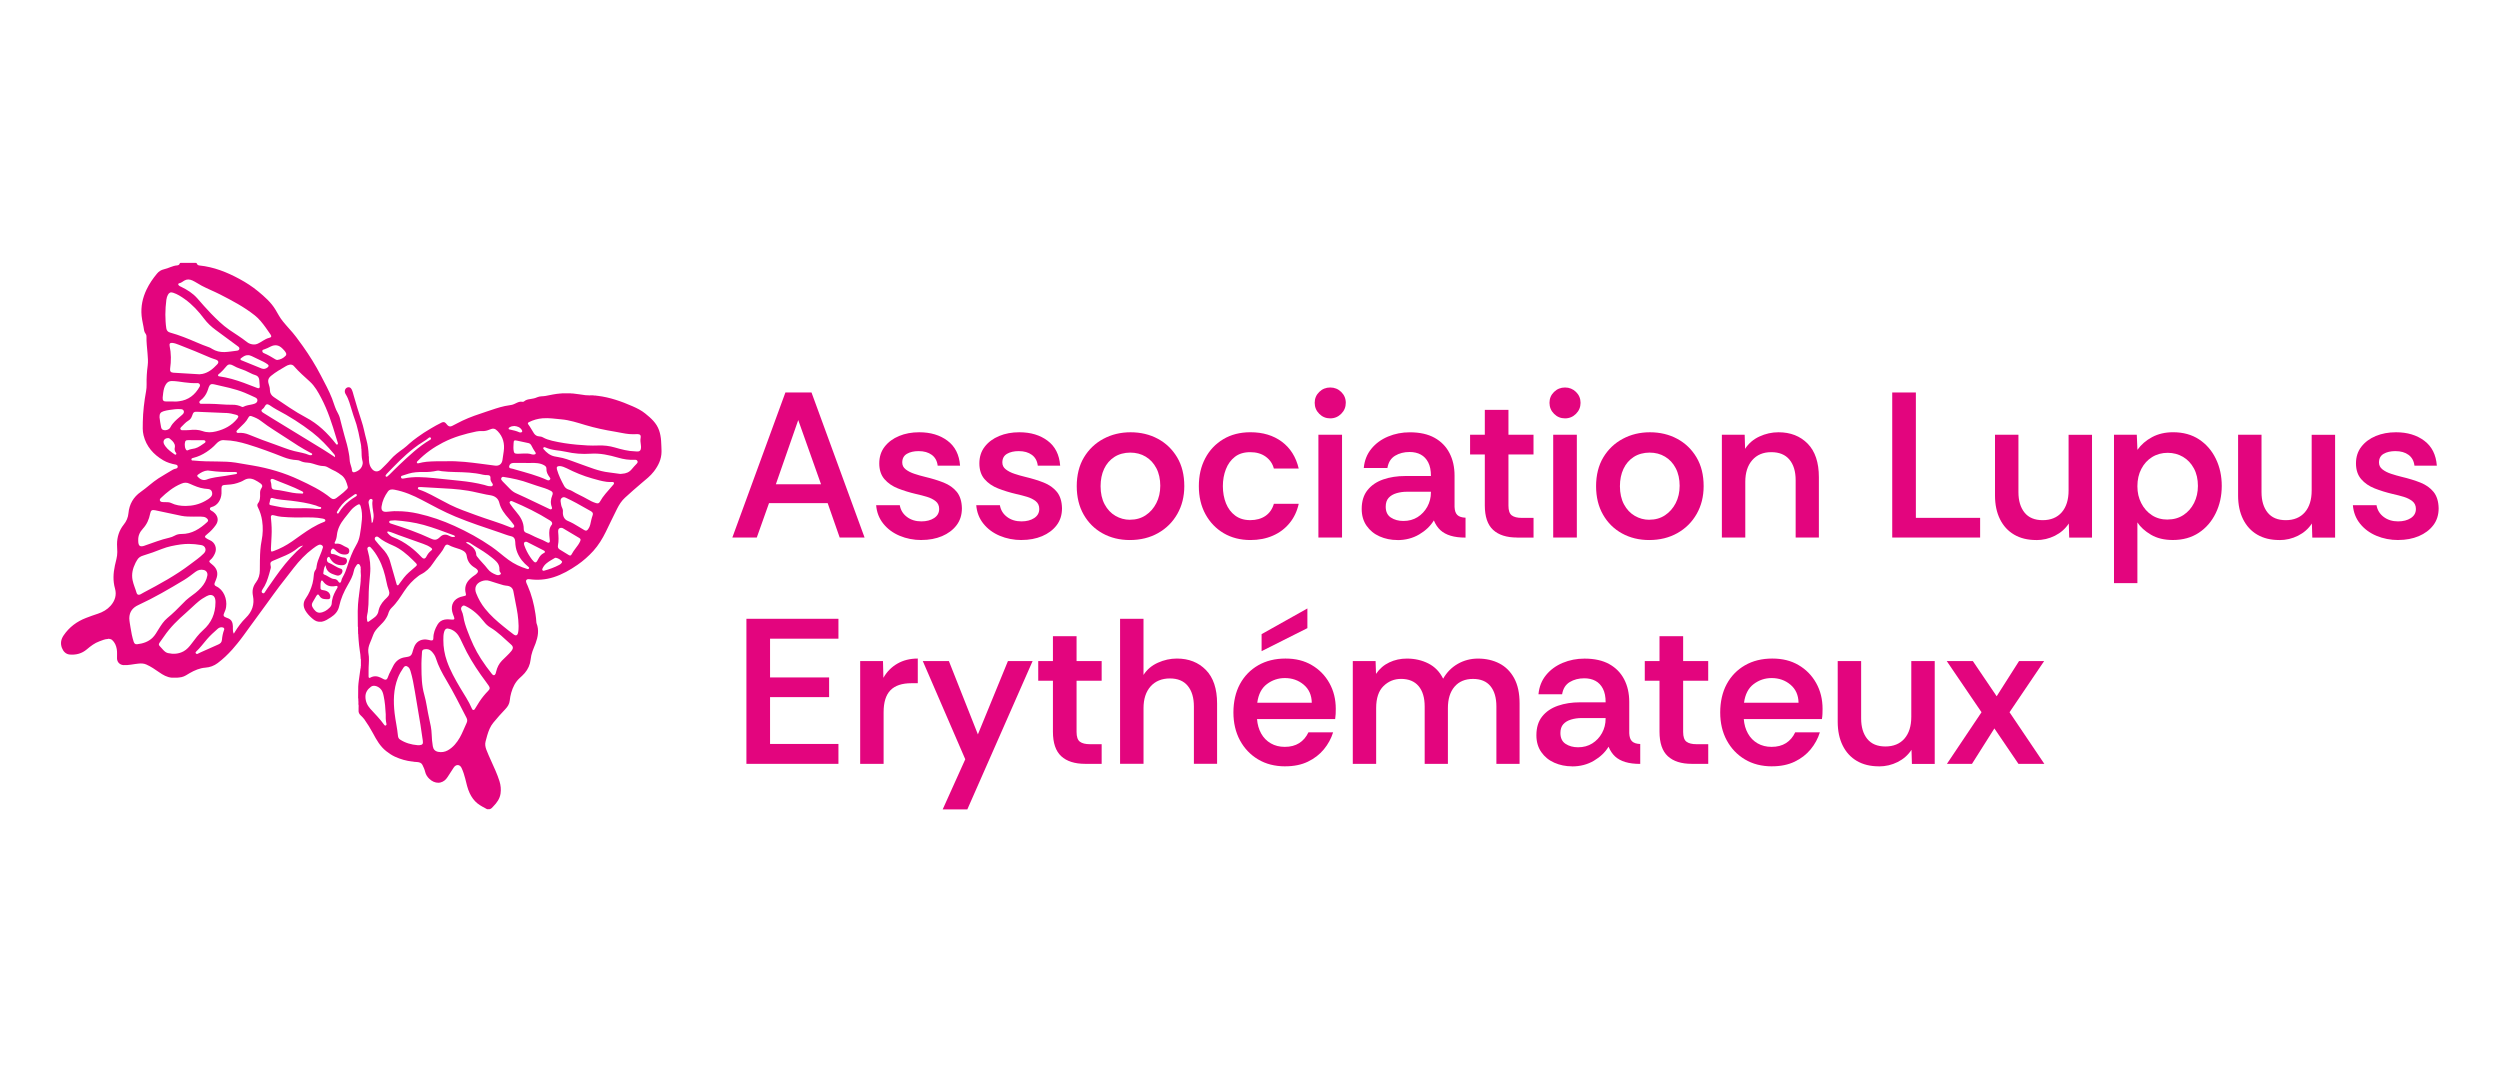 <?xml version="1.0" encoding="UTF-8"?>
<svg id="Calque_1" xmlns="http://www.w3.org/2000/svg" viewBox="0 0 841.89 361.13">
  <defs>
    <style>
      .cls-1 {
        fill: #e3057e;
      }
    </style>
  </defs>
  <path class="cls-1" d="M222.77,152.17c0-.16,0-.32,0-.48.04,0-.13-2.98-.14-3.22-.08-1.2-.28-2.41-.68-3.55-.86-2.47-2.72-4.11-4.7-5.7-1.28-1.03-2.73-1.75-4.23-2.41-3.79-1.66-7.66-3.02-11.79-3.52-.13,0-.27.01-.39-.03-.03,0-.06-.02-.09-.04-.16,0-.32-.02-.48-.03-.17.01-.34.02-.51-.06-.87,0-1.76.06-2.62-.05-1.38-.17-2.75-.43-4.14-.56-.23,0-.46.01-.68-.03-.06,0-.12-.02-.18-.04-.97,0-1.95,0-2.92,0-.16.1-.34.07-.51.06-1.68.13-3.33.49-4.98.82-.93.18-1.92.04-2.8.44-.74.34-1.52.5-2.31.61-.75.1-1.5.24-2.09.76-.2.18-.41.22-.65.17-.63-.13-1.21.05-1.78.31-.63.28-1.22.64-1.92.75-.72.11-1.45.22-2.16.37-2.11.45-4.13,1.19-6.17,1.86-2.75.9-5.49,1.82-8.11,3.06-1.18.56-2.32,1.2-3.49,1.78-.62.31-1.1.21-1.58-.28-.18-.18-.32-.4-.49-.58-.45-.49-.84-.56-1.44-.28-1.29.6-2.5,1.33-3.73,2.04-1.55.9-3.04,1.87-4.49,2.93-.91.66-1.8,1.34-2.63,2.08-.66.59-1.31,1.21-2.03,1.73-1.59,1.14-3.16,2.28-4.44,3.79-.92,1.09-1.97,2.06-2.98,3.08-1.17,1.18-2.47,1.05-3.41-.33-.81-1.18-.8-2.54-.81-3.89-.12-.16-.06-.34-.06-.51-.09-1.74-.31-3.46-.78-5.15-.59-2.09-.93-4.25-1.64-6.31-.96-2.82-1.78-5.68-2.62-8.53-.21-.72-.36-1.47-.72-2.14-.26-.5-.68-.74-1.14-.68-.53.07-.95.45-1.09.96-.15.53,0,1.01.28,1.45.52.85.9,1.76,1.21,2.7.47,1.44.88,2.9,1.34,4.35.32,1.02.73,2.02,1.03,3.04.5,1.74.89,3.52,1.22,5.31.17.92.44,1.82.41,2.77.11.19.06.4.06.6,0,.14.02.28.03.43.02.93.02,1.86.22,2.77.1.44.23.88.17,1.35-.23,1.54-1.25,2.38-2.62,2.85-.61.21-.98-.07-1.01-.73-.01-.29-.08-.56-.16-.84-.26-.89-.59-1.77-.61-2.72-.02-.68-.14-1.36-.26-2.03-.34-2.02-.89-4-1.48-5.96-.61-2.04-1.04-4.12-1.61-6.17-.25-.89-.79-1.65-1.16-2.49-.56-1.26-.92-2.59-1.42-3.87-1.04-2.66-2.42-5.15-3.73-7.68-1.78-3.46-3.85-6.76-6.1-9.94-1.46-2.06-2.94-4.1-4.67-5.95-.69-.74-1.32-1.54-1.98-2.31-1.03-1.22-1.74-2.64-2.55-3.99-1.48-2.48-3.63-4.35-5.82-6.17-1.96-1.62-4.08-2.99-6.32-4.2-4.23-2.29-8.64-4.04-13.47-4.54-.41-.04-.73-.22-.88-.62-.06-.18-.14-.25-.33-.25-1.71,0-3.41,0-5.12,0-.15,0-.26.02-.31.2-.12.43-.46.61-.86.64-.79.05-1.53.3-2.26.58-.73.28-1.45.57-2.22.74-.93.21-1.7.7-2.31,1.44-1.37,1.65-2.58,3.4-3.51,5.34-1.35,2.82-1.98,5.76-1.68,8.9.16,1.64.61,3.22.83,4.84.06.43.24.83.51,1.17.23.28.31.58.3.93-.05,1.9.2,3.78.35,5.67.11,1.37.24,2.74.06,4.1-.28,2.1-.42,4.21-.37,6.34.01.76-.03,1.53-.17,2.28-.63,3.45-1.05,6.93-1.11,10.44-.03,1.48-.11,2.97.25,4.43.93,3.81,3.34,6.48,6.63,8.43,1.3.77,2.74,1.18,4.22,1.46.38.07.66.27.66.7,0,.41-.29.57-.64.66-.32.09-.66.14-.95.32-1.62.99-3.28,1.91-4.87,2.93-2.12,1.37-3.92,3.14-5.99,4.58-2.45,1.71-3.87,4.15-4.14,7.17-.13,1.47-.68,2.72-1.6,3.86-1.55,1.94-2.25,4.19-2.25,6.65,0,.86.08,1.72.09,2.58.02,1.56-.49,3.04-.81,4.55-.55,2.59-.7,5.14.04,7.74.61,2.16,0,4.13-1.49,5.8-1.15,1.29-2.61,2.12-4.24,2.66-1.36.45-2.71.92-4.04,1.44-3.1,1.2-5.64,3.09-7.53,5.87-.91,1.34-1.14,2.7-.59,4.19.45,1.19,1.31,2.14,2.62,2.26,2.15.19,4.11-.33,5.76-1.73,1.31-1.11,2.65-2.15,4.29-2.73.91-.32,1.79-.74,2.77-.78.22-.11.44-.1.66,0,.3.03.58.12.8.32.92.82,1.37,1.9,1.58,3.08.19,1.05.05,2.12.09,3.18.04,1.25.96,2.15,2.19,2.22,1.73.1,3.39-.36,5.08-.51.9-.08,1.76-.06,2.57.3,1.56.69,2.96,1.65,4.35,2.62,1.3.91,2.63,1.68,4.25,1.83.6,0,1.21,0,1.81,0,.5-.06,1-.09,1.5-.2,1.04-.22,1.86-.85,2.75-1.36,1.64-.93,3.35-1.68,5.24-1.82,1.55-.11,2.92-.62,4.15-1.54,1.8-1.34,3.41-2.9,4.91-4.56.6-.66,1.15-1.35,1.72-2.04,1.44-1.75,2.74-3.61,4.07-5.44,1.98-2.73,3.98-5.45,5.97-8.17,1.37-1.88,2.72-3.78,4.12-5.63,1.59-2.1,3.22-4.16,4.84-6.23,1.88-2.41,3.96-4.64,6.42-6.47.63-.47,1.26-.96,2-1.27.39-.16.75-.08,1.06.14.25.17.42.45.32.79-.27.94-.64,1.85-1.02,2.76-.46,1.09-.89,2.18-1.07,3.37-.07.47-.07.98-.39,1.37-.42.53-.53,1.15-.58,1.8-.07.93-.19,1.86-.43,2.77-.48,1.78-1.19,3.47-2.25,4.99-.95,1.36-.96,2.74-.13,4.17.55.94,1.28,1.72,2.07,2.43.7.62,1.44,1.23,2.45,1.3.32,0,.63,0,.95,0,1.17-.21,2.13-.88,3.1-1.5,1.39-.89,2.44-2.07,2.79-3.74.55-2.56,1.6-4.9,2.9-7.15.88-1.52,1.73-3.05,2.06-4.8.14-.76.53-1.38.97-1.97.33-.45.77-.39,1.05.1.21.37.33.78.25,1.22.07.18.07.36,0,.55.04.1.04.2,0,.31.12.95.11,1.9,0,2.85,0,.09.02.19.02.28-.12,1.76-.44,3.49-.62,5.24,0,.14.01.28-.04.42,0,.02-.02.04-.03.06-.18,1.49-.29,2.99-.31,4.5,0,.25,0,.5,0,.75.01,1.49.02,2.97.03,4.46.13.29.05.6.06.9.01.56.03,1.12.04,1.69.12.16.06.34.06.52.08,1.06.14,2.13.26,3.19.07.6.13,1.2.23,1.79.16.93.29,1.88.31,2.83.12.16.06.34.07.52,0,.54,0,1.09,0,1.63,0,.17.04.35-.07.51.08.26-.06.49-.09.74-.17,1.27-.37,2.53-.53,3.8-.09.71-.18,1.42-.21,2.14-.04,1.29-.03,2.58-.03,3.86.11.19.06.4.06.61.02.5.09.99.03,1.49.15.39.04.79.06,1.18,0,.07,0,.13,0,.2,0,.35,0,.7,0,1.04.06.49.29.89.63,1.23.44.45.93.86,1.29,1.38,1.07,1.52,2.07,3.1,2.94,4.74,1.19,2.23,2.41,4.41,4.45,6.01.92.72,1.87,1.37,2.93,1.86,1.87.85,3.82,1.42,5.87,1.64.14,0,.27-.01.4.04.03,0,.05.02.08.04.4.03.81.05,1.21.09.72.06,1.38.29,1.71.97.37.76.73,1.52.92,2.36.22.92.74,1.7,1.41,2.33.86.82,1.89,1.33,3.12,1.32.1-.05.2-.04.3-.04.07,0,.14-.02.21-.03,1.1-.25,1.89-.91,2.49-1.85.69-1.08,1.38-2.16,2.09-3.22.78-1.16,2.05-1.1,2.63.15.53,1.14.92,2.34,1.23,3.56.42,1.67.76,3.35,1.5,4.92.64,1.35,1.48,2.55,2.65,3.48.98.78,2.11,1.32,3.2,1.92h.86c.58-.11.9-.58,1.27-.96,1.19-1.21,2.17-2.57,2.42-4.3.2-1.41.06-2.8-.36-4.16-.76-2.41-1.84-4.69-2.87-6.98-.54-1.21-1.09-2.41-1.56-3.65-.34-.91-.51-1.84-.24-2.81.19-.66.34-1.33.54-1.99.46-1.54,1.02-3.03,2.06-4.28,1.3-1.57,2.64-3.11,4.06-4.58.77-.8,1.35-1.72,1.47-2.88.09-.89.25-1.77.5-2.63.53-1.85,1.34-3.54,2.78-4.88.6-.56,1.23-1.1,1.77-1.74,1.1-1.31,1.79-2.79,1.97-4.49.1-.98.31-1.92.63-2.84.31-.91.72-1.77,1.05-2.67.81-2.22,1.22-4.46.32-6.76-.04-.1-.05-.22-.06-.33-.05-.94-.16-1.87-.3-2.8-.49-3.31-1.31-6.53-2.67-9.6-.17-.39-.39-.77-.49-1.19-.12-.52.14-.88.67-.94.19-.02.38,0,.57.03,2.71.37,5.37.15,7.98-.67,2.95-.93,5.6-2.45,8.12-4.2,1.95-1.35,3.71-2.91,5.3-4.66,1.73-1.92,3.07-4.11,4.2-6.42,1.27-2.59,2.5-5.2,3.8-7.78.7-1.39,1.51-2.67,2.68-3.74,1.81-1.66,3.65-3.28,5.52-4.86,1.48-1.25,3.03-2.43,4.22-4,1.48-1.95,2.53-4.07,2.55-6.57ZM119.41,166.5c.38-.25.79-.11.78.24-.06.28-.28.41-.5.54-1.49.88-2.84,1.93-4,3.22-.59.65-1.1,1.36-1.55,2.11-.11.18-.22.45-.5.3-.3-.16-.21-.42-.08-.66.94-1.7,2.17-3.14,3.75-4.27.7-.5,1.39-1.01,2.11-1.48ZM114.98,160c1.32,1.01,1.76,2.49,2.15,3.99.09.36-.2.63-.43.87-.67.69-1.4,1.3-2.16,1.88-.42.32-.83.64-1.25.96-.63.48-1.26.52-1.88.02-3.23-2.66-6.99-4.43-10.73-6.18-4.97-2.33-10.22-3.87-15.65-4.79-1.91-.32-3.82-.67-5.74-.97-1.99-.3-3.99-.35-6-.37-2.69-.02-5.38-.04-8.06-.32-.28-.03-.74.11-.77-.36-.03-.44.4-.48.71-.56,1.56-.39,3-1.06,4.33-1.94,1.2-.8,2.33-1.69,3.28-2.76.82-.92,1.77-1.37,2.76-1.23,2.83.05,5.34.63,7.81,1.38,4.11,1.25,8.13,2.75,12.13,4.33,1.45.57,2.94.92,4.49.99.4.02.8.1,1.15.28.74.36,1.49.53,2.32.56,1.35.04,2.59.63,3.89.94.48.12.97.21,1.46.22.63,0,1.2.18,1.72.5.81.51,1.69.88,2.54,1.31.68.35,1.3.8,1.91,1.27ZM91.79,167.72c2.04.62,4.18.63,6.27.9,2.8.37,5.61.75,8.32,1.61.5.16.94.46,1.49.5.19.01.32.14.29.36-.02.21-.16.3-.36.31-.25.01-.51,0-.74,0-.55.05-1.07-.07-1.59-.12-1.67-.17-3.34-.17-5.01-.12-2.54.09-5.06-.13-7.54-.69-.57-.13-1.16-.22-1.73-.35-.47-.11-.59-.32-.42-.77.15-.4.13-.82.26-1.21.12-.37.35-.56.76-.43ZM91.79,161.27c.11.02.22.05.32.1,3.16,1.35,6.42,2.44,9.49,4.01.1.05.2.1.29.16.16.12.28.27.21.49-.07.21-.26.21-.44.19-.14,0-.29-.02-.38-.03-1.89,0-3.68-.4-5.47-.78-1.11-.23-2.22-.42-3.34-.52-.69-.06-1.04-.43-1.05-1.12-.01-.59-.1-1.17-.29-1.73-.17-.49.16-.86.67-.77ZM79.42,159.66c-.69.12-1.38.22-2.07.35-2.12.41-4.29.55-6.4,1.05-.48.11-.94.29-1.41.45-1.21.43-2.2-.17-2.98-.98-.22-.23-.15-.5.09-.67,1-.73,2.05-1.35,3.3-1.42.93.11,1.83.22,2.73.32,2.08.21,4.17.19,6.25.19.16,0,.32-.01.48.02.18.04.42.09.43.31.02.25-.21.34-.42.37ZM76.1,139.06c1.16.06,2.3.29,3.42.62.82.24.93.6.4,1.27-1.85,2.34-4.32,3.63-7.17,4.33-1.54.38-3.05.43-4.55-.11-1.47-.53-2.97-.52-4.48-.34-.78.09-1.56.02-2.34.05-.27,0-.49-.1-.61-.37-.12-.27.01-.48.19-.64.81-.76,1.5-1.65,2.48-2.22.62-.37,1.03-.94,1.25-1.63.42-1.27.62-1.41,1.96-1.35.06,0,.13,0,.19,0,0,0,0,.01,0,.02,3.09.13,6.17.24,9.26.39ZM57.12,116.44c-.15-.69.17-1.03.88-.97.82.07,1.57.38,2.33.67,3.59,1.38,7.15,2.85,10.68,4.38.57.25,1.19.37,1.76.61.85.35.99.92.36,1.59-1.38,1.46-2.88,2.76-4.93,3.19-.39.08-.79.1-1.02.13-3.04-.18-5.92-.35-8.8-.53-.88-.06-1.21-.49-1.09-1.36.37-2.57.37-5.14-.17-7.69ZM91.45,140.75c-.92-.56-1.84-1.14-2.76-1.71-.12-.08-.24-.16-.35-.25-.41-.36-.4-.71.05-1.01.33-.22.56-.51.73-.85.44-.87.88-1,1.71-.46.77.5,1.52,1.04,2.34,1.47,4.21,2.21,8.23,4.74,11.98,7.65,2.75,2.13,5.14,4.67,7.36,7.34.23.28.39.58.29,1.03-1.36-.89-2.66-1.78-4-2.6-5.78-3.55-11.57-7.07-17.36-10.61ZM105.14,153.01c-.07.3-.35.28-.65.29-.06,0-.2,0-.31-.05-1.61-.69-3.34-.92-5.02-1.33-2.2-.54-4.28-1.43-6.41-2.18-3-1.05-5.98-2.15-8.92-3.37-1.12-.47-2.32-.69-3.55-.58-.24.02-.49,0-.61-.27-.11-.27.03-.46.2-.64.79-.78,1.6-1.55,2.38-2.34.56-.57,1.03-1.22,1.4-1.93.27-.51.56-.64,1.09-.45,1.14.41,2.23.88,3.2,1.65,2.79,2.18,5.87,3.94,8.8,5.91,2.46,1.65,4.95,3.24,7.57,4.63.14.07.28.15.42.22.19.1.47.15.39.45ZM90.14,123.71c-.61.48-1.28.69-2.05.38-2.21-.9-4.42-1.8-6.63-2.7-.2-.08-.46-.12-.48-.4-.03-.27.22-.37.39-.5.63-.46,1.27-.92,2.11-.88.46-.02.88.13,1.29.32,1.32.62,2.65,1.25,3.96,1.9.48.24.94.54,1.38.85.45.32.47.67.03,1.01ZM84.38,125.67c.52.28,1.07.49,1.63.66.78.23,1.19.78,1.29,1.55.09.74.13,1.49.17,2.24.03.56-.24.75-.79.55-1.53-.57-3.05-1.18-4.59-1.75-2.68-.98-5.4-1.79-8.24-2.18-.2-.03-.38-.07-.43-.3-.04-.18.05-.3.19-.4.99-.81,1.86-1.74,2.67-2.73.3-.37.67-.58,1.03-.58.58.04.98.22,1.37.45.66.39,1.36.7,2.08.94,1.26.41,2.47.93,3.64,1.55ZM68.36,134.07c.85-.86,1.36-1.91,1.73-3.04.06-.2.12-.4.19-.59.35-.93.79-1.26,1.76-1.03,3.47.82,6.98,1.47,10.3,2.82,1.21.49,2.38,1.06,3.57,1.6.42.19.8.48.78.99-.01.55-.38.89-.87,1.09-.76.3-1.58.38-2.37.56-.52.12-1.02.27-1.48.52-.17.09-.3.12-.48.03-1.03-.51-2.14-.75-3.28-.72-2.49.05-4.96-.31-7.44-.31-1,0-2,0-3.01,0-.27,0-.5-.11-.6-.38-.1-.27.02-.47.2-.64.33-.3.69-.57,1-.88ZM62.22,149.78c0-.14,0-.29.02-.43.1-.99.37-1.16,1.35-1.13,1.56.05,3.11.02,4.67.03.14,0,.29,0,.43,0,.22.02.4.11.48.33.09.24-.02.43-.19.54-1.06.69-2.04,1.53-3.3,1.87-.81.21-1.67.23-2.43.64-.29.15-.52-.03-.66-.29-.27-.48-.38-1.01-.37-1.56ZM97.46,122.83c.12-.02.25-.04.31-.05.5,0,.89.15,1.18.48,1.65,1.92,3.56,3.56,5.41,5.26,1.68,1.54,2.74,3.48,3.79,5.46,2.26,4.28,3.71,8.85,5.08,13.46.16.55.34,1.09.51,1.64.07.22.14.44-.11.59-.28.17-.39-.06-.53-.24-2.8-3.59-5.99-6.69-10.08-8.85-3.78-1.99-7.26-4.49-10.81-6.86-.85-.57-1.32-1.34-1.32-2.39,0-.67-.18-1.32-.39-1.96-.4-1.24-.19-2.01.81-2.83,1.53-1.26,3.25-2.23,4.96-3.23.37-.22.76-.4,1.19-.48ZM95.12,117.38c.43.45.88.88,1.16,1.44.17.34.18.69-.09.98-.75.81-1.69,1.26-2.78,1.42-.24,0-.44-.07-.64-.19-1.26-.77-2.53-1.53-3.9-2.11-.33-.14-.56-.37-.53-.77.03-.38.35-.41.62-.49.75-.23,1.44-.6,2.13-.94,1.52-.76,2.84-.56,4.02.66ZM60.37,95.39c.66-.13,1.12-.56,1.66-.88.89-.54,1.81-.49,2.74-.07,1.1.51,2.09,1.21,3.16,1.78,2,1.06,4.11,1.88,6.12,2.9,4.06,2.08,8.12,4.21,11.72,7.06,1.48,1.17,2.63,2.63,3.72,4.15.55.76,1.09,1.53,1.61,2.31.42.63.3.96-.43,1.13-.77.18-1.45.56-2.12.97-.58.36-1.15.74-1.78,1.01-.4.17-.81.28-1.25.26-.89-.02-1.71-.3-2.39-.85-1.88-1.51-3.95-2.74-5.93-4.11-2.28-1.58-4.23-3.52-6.16-5.49-1.6-1.64-3.09-3.39-4.61-5.11-1.51-1.71-3.42-2.89-5.45-3.88-.26-.12-.53-.23-.74-.43-.32-.31-.3-.67.13-.76ZM56.04,100.87c.07-.56.24-1.09.5-1.58.4-.75.93-.99,1.75-.72,1.44.47,2.7,1.28,3.92,2.15,2.55,1.82,4.65,4.11,6.52,6.6,1.1,1.47,2.41,2.7,3.89,3.78,2.51,1.83,5,3.68,7.5,5.53.3.22.59.46.48.9-.12.45-.5.53-.9.58-1.38.16-2.75.41-4.13.45-1.45.04-2.87-.29-4.14-1.07-.3-.18-.59-.39-.92-.5-2.94-1-5.72-2.38-8.63-3.47-1.5-.56-3.02-1.1-4.57-1.52-.76-.2-1.19-.67-1.31-1.45-.23-1.53-.29-3.07-.31-4.62,0-1.69.13-3.37.34-5.05ZM54.78,133.88c.12-1.04.19-2.09.48-3.11.13-.46.33-.89.58-1.3.46-.78,1.11-1.17,2.04-1.16,1.42.02,2.82.26,4.22.45,1.43.19,2.87.32,4.32.25.72-.04,1.15.57.8,1.21-1.53,2.75-3.76,4.52-6.96,4.91-.27.03-.54.06-.81.08-.25.01-.51,0-.67,0-.98.02-1.87-.06-2.76-.01-.94.05-1.33-.38-1.23-1.32ZM59.31,153.01c-.16.18-.35.13-.52,0-1.13-.8-2.27-1.59-3.1-2.73-.13-.18-.25-.37-.36-.56-.63-1.11-.06-2.14,1.23-2.19.15,0,.35,0,.46.08.73.58,1.48,1.16,1.81,2.1.07.2.07.41.08.63,0,.09,0,.21-.03.31-.17.68-.07,1.29.39,1.84.13.16.19.34.04.52ZM58.18,142.65c-.32.4-.59.83-.82,1.28-.42.82-1.78,1.21-2.59.76-.3-.17-.45-.46-.51-.77-.22-1.19-.44-2.38-.54-3.42-.03-1.18.34-1.7,1.37-2.02,1.28-.4,2.62-.5,3.95-.68.67-.09,1.34-.05,2,0,.81.06,1.15.84.68,1.5-.16.21-.37.39-.58.57-1.03.88-2.09,1.73-2.95,2.79ZM54.08,167.8c2.07-1.98,4.25-3.79,6.93-4.9.47-.2.95-.36,1.48-.33.53-.03,1,.15,1.47.36,1.55.69,3.11,1.39,4.82,1.61.44.06.89.09,1.33.14.57.07,1.04.31,1.24.89.22.63.15,1.23-.31,1.74-.54.6-1.24,1-1.93,1.39-2.04,1.15-4.28,1.67-6.59,1.68-1.68,0-3.36-.23-4.91-1-.57-.28-1.2-.28-1.82-.28-.43,0-.87.01-1.28-.06-.69-.13-.91-.76-.42-1.23ZM48.11,178.04c1.34-1.44,2.08-3.14,2.45-5.04.22-1.15.6-1.4,1.72-1.16,2.94.63,5.87,1.27,8.82,1.87,1.38.28,2.79.26,4.19.27,1.08,0,2.17-.07,3.25.07.49.06.91.28,1.25.64.36.38.4.73.02,1.09-2.48,2.28-5.19,4.08-8.74,4.04-.8,0-1.55.16-2.24.56-.59.33-1.21.56-1.87.71-2.77.62-5.4,1.68-8.08,2.59-.03.01-.06.02-.09.04-1.62.59-2.21.18-2.24-1.55,0-.1,0-.19,0-.25-.06-1.55.57-2.81,1.56-3.87ZM45.62,189.57c.14-.28.32-.55.47-.83.45-.89,1.19-1.38,2.12-1.65,2.15-.64,4.25-1.41,6.34-2.24,1.99-.79,4.12-1.19,6.25-1.5.91-.13,1.84-.18,2.76-.19,1.4.02,2.8.14,4.18.39.66.12,1.2.44,1.41,1.13.21.67-.06,1.23-.52,1.69-1.37,1.39-2.99,2.47-4.54,3.65-4.91,3.74-10.31,6.67-15.75,9.54-.35.19-.68.41-1.04.59-.56.29-1.11.15-1.27-.39-.42-1.48-1.09-2.89-1.39-4.41-.4-2.04.06-3.95.98-5.77ZM51.33,214.8c-1.44,1.37-3.23,1.93-5.15,2.15-.63.07-.96-.21-1.18-.89-.49-1.53-.8-3.11-1.04-4.7-.16-1.05-.38-2.1-.42-3.16.03-2.17,1.13-3.57,3.05-4.45,5.34-2.46,10.41-5.43,15.44-8.46,1.32-.8,2.53-1.77,3.77-2.7.85-.64,1.79-.9,2.83-.64.86.21,1.35.97,1.2,1.85-.27,1.57-1.04,2.89-2.09,4.07-1.19,1.33-2.63,2.36-4.06,3.4-.75.55-1.4,1.2-2.04,1.87-1.69,1.76-3.43,3.46-5.31,5.02-1.21,1.01-2.04,2.31-2.86,3.62-.66,1.05-1.23,2.16-2.15,3.03ZM61.79,219.35c-1.67.89-3.43.99-5.24.58-.62-.14-1.11-.56-1.54-1.01-.45-.47-.88-.96-1.32-1.45-.35-.39-.14-.75.08-1.09.49-.72,1.02-1.42,1.52-2.14,2.04-2.99,4.6-5.48,7.31-7.84,1.49-1.29,2.87-2.72,4.4-3.97.79-.65,1.67-1.17,2.56-1.66.22-.12.46-.22.7-.3,1.09-.34,1.94.15,2.2,1.26.09.41.12.82.1,1.14-.02,3.79-1.37,6.87-4.16,9.33-1.51,1.34-2.69,2.97-3.9,4.57-.76,1.01-1.57,1.97-2.71,2.58ZM75.48,212.08c-.43,1.11-.64,2.26-.75,3.44-.07.77-.51,1.19-1.17,1.49-2.02.9-4.04,1.8-6.06,2.7-.33.15-.65.32-.98.48-.25.12-.43,0-.58-.19-.16-.21-.08-.39.09-.55,1.37-1.27,2.46-2.79,3.68-4.2,1.1-1.27,2.34-2.39,3.59-3.49.48-.42,1.03-.63,1.68-.48.3.07.53.22.55.6-.01.05-.03.13-.06.21ZM87.53,188.46c-.01,1.19-.04,2.39-.03,3.58,0,1.48-.39,2.86-1.27,4.03-1.07,1.4-1.39,2.87-1.04,4.61.57,2.85-.31,5.34-2.38,7.35-1.51,1.47-2.72,3.15-3.81,4.94-.07.12-.15.24-.26.43-.29-.55-.34-1.08-.32-1.63.02-.57.02-1.14-.09-1.71-.16-.83-.6-1.43-1.37-1.78-.29-.13-.59-.24-.89-.35-.78-.3-.96-.69-.6-1.44.32-.67.57-1.35.67-2.08.4-2.68-.79-5.81-3.34-6.97-.62-.28-.72-.65-.45-1.29.23-.54.46-1.08.63-1.65.48-1.61.05-2.95-1.15-4.07-.33-.3-.68-.57-1.02-.87-.43-.39-.45-.62-.02-.97.77-.62,1.25-1.43,1.63-2.32.73-1.72-.05-3.66-1.79-4.38-.47-.2-.92-.43-1.33-.74-.33-.25-.35-.52-.06-.8.2-.2.42-.39.65-.57,1.07-.85,1.98-1.84,2.77-2.95.95-1.35.85-2.74-.27-3.95-.37-.4-.81-.71-1.3-.96-.23-.12-.42-.31-.4-.6.03-.31.23-.48.52-.55,2.04-.48,3.27-2.48,3.38-4.59.03-.57,0-1.15,0-1.72,0-.8.23-1.08,1.02-1.14,1.45-.1,2.89-.17,4.28-.64.76-.25,1.51-.51,2.19-.93,1.23-.76,2.46-.75,3.72-.12.67.34,1.32.72,1.92,1.16.67.49.76,1,.28,1.68-.38.54-.44,1.15-.42,1.78.02.61.03,1.21-.08,1.81-.09.48-.23.94-.54,1.31-.42.49-.37.96-.1,1.49.73,1.43,1.18,2.95,1.42,4.53.33,2.22.26,4.43-.17,6.61-.43,2.14-.55,4.29-.57,6.45ZM97.85,187.82c-2.52,2.76-4.67,5.8-6.79,8.87-.63.92-1.31,1.8-1.88,2.76-.16.27-.38.45-.71.29-.33-.16-.41-.43-.31-.76.05-.17.12-.33.22-.47,1.14-1.58,1.73-3.39,2.27-5.23.19-.64.35-1.29.52-1.93.11-.39-.03-.76-.08-1.13-.12-.8.07-1.03.82-1.37,2.85-1.27,5.89-2.19,8.33-4.27.5-.42,1.07-.74,1.85-.86-1.56,1.33-2.93,2.67-4.23,4.1ZM105.04,177.76c-2.33,1.39-4.48,3.03-6.71,4.58-1.92,1.33-3.96,2.42-6.16,3.22-.85.31-.92.27-.93-.64,0-.08,0-.16,0-.3.07-1.34.13-2.74.21-4.13.11-1.91.02-3.82-.18-5.72,0-.03-.01-.06-.02-.09-.16-1.13.18-1.43,1.26-1.09,1.49.46,3.03.52,4.58.6,2.74.15,5.48,0,8.22.07,1.13.03,2.25.16,3.37.38.11.02.22.06.32.08.28.07.53.19.56.51.03.33-.24.46-.5.55-1.4.53-2.73,1.21-4.02,1.98ZM113.54,198.08c-.77,1.26-1.43,2.56-1.69,4.02-.06.31-.12.63-.12.95,0,.66-.3,1.17-.74,1.6-.93.92-1.99,1.59-3.32,1.69-.52,0-.97-.17-1.36-.51-.45-.39-.8-.87-1.08-1.39-.3-.53-.25-1.08.04-1.59.41-.73.83-1.47,1.27-2.18.39-.63.71-.61,1.06.03.34.61.85.92,1.52,1.02.46.07.92.07,1.38.07.44,0,.67-.23.73-.65.12-.8-.3-1.62-1.07-2.01-.52-.27-1.09-.36-1.65-.45-.39-.07-.59-.26-.57-.68.04-.71-.09-1.44.15-2.13.05-.15.07-.34.25-.38.21-.04.32.12.42.26,1.06,1.51,2.51,1.96,4.27,1.6.22-.04.47-.1.61.12.14.22,0,.43-.12.62ZM121.86,175.04c-.14,1.73-.38,3.45-.68,5.16-.21,1.2-.61,2.35-1.24,3.39-1.33,2.23-2.19,4.66-2.98,7.12-.39,1.21-.83,2.4-1.48,3.51-.27.45-.47.94-.57,1.46-.05.24-.15.49-.41.54-.27.05-.43-.17-.56-.38-.32-.52-.74-.84-1.39-.86-.56-.02-1.07-.28-1.56-.56-.56-.32-1.11-.69-1.73-.9-.23-.08-.43-.26-.39-.49.15-.86.15-1.75.65-2.52.02-.04.07-.06.14-.12.14,1.59,1.09,2.47,2.48,2.97.45.16.9.34,1.36.45.9.21,1.89-.68,1.83-1.6-.02-.37-.26-.61-.56-.7-1.51-.43-2.7-1.49-4.14-2.05-.63-.25-.73-1.44-.17-1.83.23-.16.43-.15.58.15.89,1.83,2.43,2.7,4.44,2.54.82-.07,1.38-.69,1.37-1.5,0-.53-.35-1-.92-1.05-1.02-.08-1.9-.49-2.79-.91-.41-.19-.85-.29-1.29-.3-.3-.01-.43-.17-.45-.45-.03-.32,0-.64.17-.92.36-.58.67-.61,1.14-.13.88.89,1.84,1.62,3.17,1.68.31.01.61,0,.9-.07.53-.12.79-.48.85-1.08.04-.48-.2-.98-.62-1.15-.66-.26-1.25-.63-1.87-.96-.6-.32-1.24-.49-1.93-.39-.17.02-.36.06-.48-.11-.13-.18,0-.33.07-.48.38-.71.57-1.49.65-2.28.22-2.14,1.19-3.94,2.49-5.59.72-.91,1.44-1.83,2.17-2.73.61-.75,1.36-1.34,2.18-1.84.67-.41.96-.29,1.18.47.44,1.49.52,3,.4,4.54ZM177.84,149.18c.49.1.84.35,1.08.79.43.81.84,1.64,1.39,2.38.23.3.09.61-.27.68-.31.06-.65.09-.95-.02-.88-.32-1.78-.31-2.83-.28-.68-.04-1.5.14-2.33.05-.65-.07-.8-.21-.93-.86-.18-.87-.08-1.75-.05-2.62.03-1.01.21-1.12,1.21-.9,1.23.27,2.45.54,3.68.79ZM185.05,160.66c.18.24.42.48.18.81-.25.33-.61.36-.95.2-3.44-1.58-7.09-2.5-10.71-3.54-.53-.15-1.06-.34-1.61-.42-.44-.07-.57-.34-.48-.76.13-.64.66-1.05,1.45-1.05,1.24-.01,2.48,0,3.99,0,1.22.09,2.7-.11,4.18.09.8.11,1.55.33,2.24.75.41.25.7.6.67,1.08-.06,1.11.42,2,1.05,2.85ZM171.67,143.87c.45-.3.96-.39,1.55-.41,1,.09,1.94.4,2.52,1.37.28.47.09.81-.46.81-.14,0-.29-.01-.42-.07-.97-.45-2.01-.67-3.05-.9-.2-.04-.49-.02-.53-.31-.04-.27.2-.38.38-.5ZM178.33,162.75c1.68.63,3.42,1.1,5.13,1.67.7.23,1.37.52,2.01.87.5.26.66.51.66.93.01.21-.08.41-.16.62-.52,1.3-.66,2.61-.13,3.95.09.22.12.43-.08.62-.23.22-.46.13-.7.01-2.69-1.28-5.37-2.56-8.06-3.84-.98-.46-1.96-.93-2.95-1.35-.92-.38-1.69-.93-2.37-1.65-.78-.82-1.58-1.61-2.37-2.42-.15-.16-.3-.33-.42-.52-.17-.25-.15-.51,0-.76.15-.25.38-.32.66-.28,2.99.46,5.94,1.09,8.79,2.15ZM185,180.42c.04.57.1,1.14.16,1.71.02.22,0,.41-.2.55-.21.15-.42.12-.63,0-1.02-.59-2.11-1.05-3.2-1.48-1.36-.54-2.6-1.33-3.99-1.81-.51-.18-.77-.67-.76-1.18.03-2.38-1.14-4.22-2.61-5.93-.69-.8-1.32-1.63-1.92-2.5-.18-.26-.39-.54-.12-.86.26-.31.57-.21.87-.08,4.35,1.83,8.57,3.9,12.57,6.41.57.36.78.65.77,1.06-.01.13,0,.25-.1.36-.93,1.11-.94,2.42-.84,3.76ZM165.63,162.53c.19.29.47.59.27.95-.2.37-.62.26-.96.26-.65,0-1.24-.28-1.85-.44-2.69-.7-5.42-1.1-8.18-1.39-2.93-.3-5.86-.63-8.79-.91-3.38-.32-6.76-.59-10.13.13-.14.03-.28.04-.43.04-.27,0-.45-.14-.51-.41-.07-.29.09-.47.33-.55,1.51-.5,3.01-1.04,4.61-1.17.94-.07,1.88-.14,2.82-.1,1.47.06,2.92-.1,4.36-.42.54-.12,1.07.1,1.6.16,1.49.17,2.98.25,4.48.28,3.15.07,6.3.15,9.39.9.51.12,1.04.14,1.57.14.72,0,1.04.35.96,1.05-.06.57.16,1.02.45,1.47ZM140.73,164.38c.04-.31.27-.36.53-.35.19,0,.38,0,.57,0,0,0,0,0,0-.01,1.64.09,3.27.2,4.91.28,3.66.19,7.32.35,10.94.96,2.06.34,4.07.91,6.12,1.29.47.09.94.16,1.41.24,1.46.26,2.56,1.03,2.92,2.48.52,2.15,1.81,3.8,3.23,5.38.56.63,1.08,1.29,1.58,1.98.19.26.38.53.13.86-.23.31-.55.26-.87.2-.06-.01-.12-.04-.18-.06-3.82-1.6-7.82-2.7-11.69-4.14-2.95-1.1-5.95-2.1-8.77-3.51-2.15-1.08-4.24-2.26-6.38-3.36-1.3-.67-2.63-1.29-4.02-1.74-.24-.08-.47-.18-.43-.48ZM149.28,148.98c3.51-1.81,7.27-2.87,11.11-3.67.64-.13,1.3-.18,1.95-.14.91.05,1.77-.17,2.59-.53,1.13-.49,1.79-.36,2.65.54,1.85,1.92,2.42,4.24,2.05,6.83-.14.99-.27,1.99-.44,2.98-.22,1.31-1.15,1.98-2.47,1.81-3.43-.43-6.84-.94-10.28-1.26-2.17-.2-4.35-.28-6.24-.21-2.37,0-4.44-.02-6.51.17-.89.09-1.76.25-2.63.48-.23.06-.48.15-.64-.12-.16-.28.07-.44.23-.61,2.51-2.58,5.41-4.62,8.61-6.27ZM129.93,159.97c.08-.14.17-.27.28-.38,2.9-3,5.78-6.02,9.09-8.59,1.06-.82,2.14-1.61,3.29-2.29.65-.38,1.25-.81,1.82-1.3.33-.28.73-.12.75.29,0,.21-.18.33-.35.43-3.85,2.26-7.04,5.34-10.27,8.36-1.17,1.1-2.29,2.26-3.44,3.39-.2.2-.44.37-.65.56-.17.15-.36.15-.52,0-.16-.14-.1-.32,0-.48ZM126.27,181.08c.11-.26.35-.35.63-.4.19.03.39.09.55.22,1.44,1.25,3.14,2.05,4.86,2.79,2.62,1.14,4.73,2.96,6.74,4.93.31.3.61.61.91.91.57.57.57.77-.05,1.31-.74.65-1.5,1.28-2.24,1.94-1.23,1.08-2.18,2.4-3.13,3.72-.07.1-.15.21-.22.31-.12.15-.22.33-.45.29-.23-.04-.27-.24-.33-.43-.3-1.07-.6-2.14-.91-3.21-.43-1.5-.87-2.99-1.29-4.49-.5-1.77-1.54-3.19-2.79-4.49-.75-.78-1.42-1.64-2.11-2.47-.23-.27-.32-.59-.17-.93ZM134.15,180.16c2.78,1,5.57,1.99,8.36,2.98.93.33,1.84.71,2.64,1.32.5.39.51.62,0,1-.69.53-1.16,1.21-1.56,1.97-.17.33-.38.63-.79.68-.37-.04-.62-.26-.85-.5-1.21-1.28-2.49-2.47-3.89-3.52-1.77-1.32-3.66-2.43-5.73-3.21-.75-.28-1.29-.8-1.79-1.39-.1-.11-.18-.24-.09-.39.1-.16.25-.15.42-.11,1.13.28,2.18.78,3.28,1.17ZM131.08,175.68c.06-.27.26-.35.5-.36.46-.04.92-.06,1.44-.1,3.23.25,6.49.67,9.68,1.56,3.43.95,6.73,2.24,10.06,3.46.12.04.24.1.33.18.18.17.2.31-.1.38-.55.13-1.04-.02-1.52-.27-.5-.26-1.01-.49-1.58-.49-.67,0-1.21.32-1.69.78-1.08,1.06-1.76,1.18-3.13.54-4.3-2.01-8.77-3.58-13.3-5-.12-.04-.25-.07-.36-.13-.23-.11-.4-.27-.34-.56ZM124.51,168.2c.18-.2.41-.24.65-.14.21.09.35.25.31.48-.29,1.58.16,3.1.33,4.64.09.89-.06,1.74-.26,2.59-.02.1-.03.1-.36.34-.14-1.96-.47-3.84-.86-5.7-.07-.36-.15-.71-.2-1.08-.06-.44.11-.81.39-1.14ZM123.87,185.54c-.06-.21-.11-.43-.15-.65-.05-.32.09-.55.37-.71.29-.16.52-.05.73.16,1.08,1.1,1.91,2.38,2.65,3.73,1.36,2.47,2.12,5.14,2.67,7.87.2.97.43,1.93.79,2.85.37.97.15,1.75-.61,2.44-1.17,1.07-2.2,2.27-2.69,3.82-.07.21-.14.43-.17.64-.13,1.09-.75,1.83-1.61,2.42-.55.38-1.09.78-1.63,1.17-.31.22-.51.16-.57-.21-.06-.33-.07-.66-.11-1-.02-.7.22-1.35.31-2.03.21-1.63.29-3.27.29-4.91,0-2.58.23-5.15.48-7.72.27-2.67-.02-5.31-.75-7.89ZM129.9,244.31c-.25.11-.4-.05-.52-.22-1.37-1.97-3.1-3.63-4.69-5.42-1.04-1.17-1.63-2.5-1.63-4.07,0-1.47.77-2.54,1.9-3.36.8-.58,2.09-.26,3.02.57.78.69,1.02,1.62,1.22,2.58.43,2.03.6,4.09.7,6.16.02.46,0,.92,0,1.38.04.61.07,1.21.23,1.8.06.23.03.45-.23.56ZM131,227.1c-.18.37-.32.76-.46,1.15-.23.62-.63.8-1.24.52-.37-.18-.73-.39-1.1-.57-1.16-.55-2.31-.66-3.48,0-.36.2-.58.08-.6-.35-.03-.65,0-1.31,0-1.96-.02-1.58.2-3.15.1-4.73-.03-.51-.13-1.01-.19-1.52-.11-1.06.13-2.06.53-3.03.39-.94.78-1.88,1.12-2.84.41-1.17,1.25-2.06,2.1-2.93.85-.86,1.72-1.71,2.32-2.78.24-.42.49-.83.61-1.29.22-.82.6-1.56,1.21-2.14,1.73-1.64,2.95-3.67,4.26-5.63,1.28-1.93,2.82-3.61,4.68-5,.28-.21.57-.42.88-.57,1.72-.85,3.04-2.15,4.07-3.74.77-1.18,1.63-2.28,2.51-3.37.57-.71,1.06-1.47,1.44-2.3.26-.56.77-.8,1.3-.5,1.19.68,2.51.98,3.78,1.43.37.13.73.31,1.08.5.71.38,1.15.93,1.26,1.78.22,1.7,1.13,2.98,2.59,3.87.31.19.63.38.88.65.39.42.41.79.05,1.23-.26.33-.6.57-.95.8-.48.32-.93.67-1.35,1.06-1.49,1.36-2.07,3.01-1.55,5,.17.66.09.75-.58.88-.41.08-.81.17-1.2.3-2.3.78-3.31,2.62-2.78,4.99.13.58.35,1.12.57,1.67.32.8.13,1.07-.74.97-.79-.09-1.58-.14-2.38,0-1.05.2-1.84.75-2.39,1.67-.83,1.4-1.42,2.88-1.41,4.54,0,.73-.24.9-.96.78-.53-.09-1.04-.28-1.59-.3-1.89-.07-3.29.84-3.96,2.61-.23.61-.41,1.24-.59,1.87-.23.81-.73,1.27-1.58,1.37-.44.05-.88.13-1.32.23-1.62.36-2.75,1.35-3.5,2.79-.49.95-.98,1.9-1.44,2.85ZM168.53,192.82c.28.31.15.56-.18.72-.43.22-.88.17-1.3,0-1.08-.43-2.08-.95-2.82-1.95-1.09-1.47-2.48-2.69-3.57-4.17-.12-.17-.26-.32-.27-.54-.06-1.46-.88-2.45-2.01-3.23-.34-.24-.7-.44-1.05-.66-.13-.08-.35-.13-.29-.33.07-.24.3-.1.45-.09.29.02.56.14.8.3,1.97,1.35,4.1,2.45,6.01,3.88.98.74,1.97,1.46,2.83,2.34.71.73,1.11,1.58,1.06,2.7-.05.33.04.7.33,1.03ZM141.21,250.95c-.19.02-.38,0-.57,0-2.14-.18-4.15-.74-5.96-1.93-.45-.29-.62-.76-.67-1.27-.23-2.54-.83-5.02-1.12-7.55-.46-4.04-.41-8.04,1.08-11.9.48-1.24,1.16-2.37,1.9-3.47.44-.65.97-.71,1.58-.21.41.34.62.8.77,1.29.7,2.3,1.11,4.67,1.51,7.04.62,3.7,1.25,7.4,1.86,11.11.29,1.81.55,3.62.8,5.43.15,1.05-.12,1.36-1.17,1.46ZM157.12,243.49c-.78,1.62-1.38,3.32-2.28,4.89-1.01,1.75-2.25,3.29-4.04,4.3-1.01.56-2.1.73-3.23.51-1.05-.2-1.65-.83-1.82-1.88-.22-1.32-.34-2.65-.38-3.99-.05-1.84-.45-3.63-.86-5.41-.61-2.65-.89-5.38-1.64-7.99-.89-3.1-.91-6.25-.94-8.94-.05-2.16.08-3.82.19-5.49.03-.46.28-.72.72-.82.97-.21,1.81-.05,2.53.71.62.66,1.12,1.37,1.4,2.24.83,2.66,2.15,5.1,3.57,7.48,2.45,4.1,4.56,8.39,6.76,12.62.31.59.32,1.16.02,1.78ZM164.44,232.61c-1.13,1.13-2.13,2.37-3.01,3.7-.52.78-.99,1.59-1.48,2.39-.13.21-.26.42-.55.39-.25-.02-.38-.21-.47-.42-1.05-2.51-2.6-4.74-3.97-7.06-1.7-2.88-3.34-5.79-4.45-8.96-.81-2.32-1.23-4.7-1.21-7.16,0-.89,0-1.78.25-2.65.34-1.14.84-1.39,1.96-1.02,1.64.53,2.7,1.69,3.44,3.18.77,1.54,1.45,3.11,2.25,4.63,1.87,3.52,4.08,6.83,6.47,10.01.31.41.6.83.89,1.25.5.71.48,1.11-.14,1.72ZM172.21,219.23c-.95,1.19-2.12,2.15-3.17,3.24-1.02,1.05-1.65,2.33-1.97,3.76-.04.2-.09.41-.16.6-.24.64-.76.73-1.19.21-1.34-1.66-2.59-3.39-3.75-5.18-1.92-2.95-3.33-6.14-4.56-9.43-.59-1.57-1.12-3.14-1.36-4.8-.11-.73-.35-1.42-.66-2.09-.26-.58-.11-1.12.39-1.48.12-.09.24-.15.4-.14.24-.01.43.11.63.2,2.5,1.2,4.46,3.04,6.14,5.2.6.78,1.29,1.46,2.13,1.96,2.66,1.57,4.78,3.8,7.07,5.82.75.67.71,1.33.07,2.13ZM174.47,213.04c-.2.95-.72,1.18-1.5.61-1.15-.85-2.27-1.75-3.38-2.65-2.26-1.82-4.43-3.74-6.25-6.02-1.28-1.59-2.26-3.34-3-5.24-.67-1.73-.05-3.23,1.67-3.94.95-.39,1.9-.51,2.92-.16,1.5.52,3.04.93,4.55,1.41.48.15.97.15,1.46.23,1.1.19,1.78.83,1.96,1.93.42,2.54,1.04,5.04,1.41,7.6.19,1.33.3,2.66.33,3.99-.02.75-.01,1.5-.17,2.23ZM178.16,191.39c-.14.29-.38.28-.66.2-2.24-.68-4.33-1.66-6.23-3.04-1.96-1.42-3.75-3.08-5.74-4.45-3.94-2.72-8.12-5.01-12.48-6.99-3.94-1.79-8-3.2-12.22-4.15-2.32-.52-4.67-.83-7.29-.82-.97-.05-2.15.12-3.34.21-1.34.1-1.89-.49-1.7-1.83.27-1.85,1.04-3.5,2.13-5,.56-.77,1.37-.77,2.21-.61,3.3.62,6.35,1.92,9.3,3.49,3.69,1.97,7.37,3.96,11.24,5.57,4.87,2.02,9.87,3.66,14.86,5.34,1.31.44,2.59.98,3.94,1.29.87.2,1.3.85,1.33,1.86.04,1.25.23,2.47.71,3.63.79,1.92,2.06,3.46,3.67,4.75.18.14.39.27.26.54ZM181.29,188.2c-.14.27-.27.54-.44.79-.33.5-.66.53-1.09.12-.47-.44-.83-.96-1.19-1.49-.87-1.27-1.54-2.63-2.05-4.08-.23-.65.02-1.11.59-1.11.2,0,.37.08.54.16,1.78.91,3.57,1.82,5.36,2.73.23.12.49.25.49.53,0,.28-.28.35-.49.46-.8.41-1.3,1.1-1.71,1.87ZM189.18,189.51c-.21.32-.5.54-.83.71-1.62.86-3.34,1.48-5.11,1.96-.06.02-.12.03-.16.04-.38,0-.58-.31-.43-.67.31-.75.8-1.37,1.43-1.88.84-.7,1.81-1.18,2.73-1.75.13-.08.27-.11.41-.08.77.16,1.42.55,1.95,1.12.17.18.13.37,0,.56ZM195.38,182.27c-.37.85-.94,1.59-1.5,2.32-.5.66-.99,1.32-1.37,2.06-.25.48-.51.55-.97.27-1.04-.62-2.06-1.26-3.09-1.89-.5-.31-.66-.8-.56-1.32.31-1.55.2-3.1.07-4.66-.07-.82.35-1.34,1.13-1.3.18,0,.4.1.61.22,1.78,1.06,3.56,2.11,5.33,3.17.51.3.59.57.35,1.12ZM199.57,173.54c-.38,1.04-.57,2.11-.82,3.18-.12.54-.37,1.01-.68,1.46-.38.55-.71.66-1.3.34-.65-.36-1.29-.76-1.92-1.16-1.19-.74-2.4-1.44-3.7-1.97-1.07-.44-1.66-1.55-1.6-2.94.08-.49-.04-1-.27-1.48-.31-.64-.38-1.34-.48-2.03-.07-.51,0-1,.47-1.32.48-.33.94-.16,1.4.06,2.31,1.08,4.54,2.3,6.74,3.58.54.31,1.1.59,1.62.91.59.37.77.74.54,1.37ZM206.45,163.32c-.85.99-1.72,1.96-2.56,2.96-.69.81-1.3,1.69-1.83,2.62-.34.6-.67.73-1.36.52-1.04-.32-2-.81-2.94-1.36-1.66-.97-3.45-1.7-5.1-2.7-.32-.2-.69-.34-1.05-.45-.71-.21-1.28-.63-1.62-1.25-.97-1.77-1.86-3.58-2.42-5.53-.24-.84.04-1.19.98-1.18.75.07,1.52.36,2.26.73,2.76,1.4,5.6,2.59,8.58,3.42,1.62.45,3.24.95,4.92,1.16.56.07,1.11.07,1.67.05.28,0,.62-.07.76.26.13.31-.1.54-.29.76ZM214.37,156.2c-.56.59-1.12,1.18-1.63,1.81-.84,1.03-1.93,1.46-3.22,1.53-.21.01-.41.04-.64.06-1.24-.17-2.5-.37-3.77-.51-3.51-.38-6.71-1.8-10-2.94-1.88-.65-3.71-1.43-5.64-1.92-.92-.24-1.88-.34-2.81-.55-1.49-.35-2.62-1.26-3.58-2.41-.13-.15-.22-.33-.08-.52.2-.26.46-.17.69-.07,1.09.48,2.23.75,3.4.92,1.17.17,2.35.27,3.49.54,2.73.63,5.5.84,8.26.65,3.23-.23,6.27.45,9.3,1.33,1.84.54,3.69.82,5.61.72.39-.02.75.04.92.44.17.39-.05.66-.31.93ZM215.86,150.88c-.06.84-.53,1.23-1.36,1.16-.21-.02-.41-.03-.68-.05-2.29-.05-4.53-.65-6.77-1.3-1.83-.53-3.69-.75-5.61-.67-2.39.1-4.78-.05-7.16-.27-2.81-.26-5.59-.67-8.34-1.32-1.09-.26-2.15-.6-3.12-1.15-.4-.23-.83-.3-1.28-.33-.76-.05-1.33-.42-1.74-1.04-.66-1-1.2-2.07-1.92-3.03-.25-.33-.07-.57.25-.73,1.45-.72,2.98-1.16,4.61-1.29,2.1-.17,4.16.17,6.24.35,2.81.24,5.48,1.13,8.16,1.93,3.27.98,6.59,1.68,9.96,2.23,1.59.26,3.15.65,4.75.8.84.08,1.69.06,2.53.03.13,0,.25-.02.38-.01.77.03,1.13.41.99,1.17-.16.82-.06,1.62.06,2.42.06.37.07.73.05,1.1Z"/>
  <g>
    <path class="cls-1" d="M246.62,181.02l17.87-48.85h8.79l17.87,48.85h-8.38l-4.05-11.59h-19.75l-4.12,11.59h-8.23ZM261.28,163.09h15.21l-7.68-21.63-7.54,21.63Z"/>
    <path class="cls-1" d="M310.33,181.86c-2.65,0-5.11-.48-7.36-1.43-2.26-.95-4.09-2.31-5.51-4.08-1.42-1.77-2.22-3.84-2.41-6.21h7.96c.28,1.63,1.08,2.94,2.41,3.94s2.94,1.5,4.85,1.5c1.72,0,3.15-.37,4.29-1.11,1.14-.75,1.71-1.77,1.71-3.07,0-1.12-.4-1.99-1.19-2.62s-1.77-1.12-2.93-1.47c-1.16-.35-2.37-.66-3.63-.94-2.19-.51-4.22-1.14-6.11-1.88-1.88-.74-3.41-1.79-4.57-3.14s-1.74-3.12-1.74-5.3.6-4.06,1.81-5.62c1.21-1.56,2.83-2.76,4.85-3.6,2.02-.84,4.29-1.26,6.8-1.26,3.82,0,6.99.95,9.53,2.86,2.54,1.91,3.95,4.7,4.22,8.38h-7.54c-.19-1.58-.85-2.79-1.99-3.63-1.14-.84-2.62-1.26-4.43-1.26-1.58,0-2.9.3-3.94.91s-1.57,1.58-1.57,2.93c0,.93.38,1.7,1.15,2.3s1.75,1.11,2.93,1.5c1.19.4,2.36.73,3.52,1.01,2.37.56,4.49,1.21,6.35,1.95,1.86.75,3.34,1.79,4.43,3.14,1.09,1.35,1.66,3.19,1.71,5.51,0,2.23-.6,4.14-1.81,5.72-1.21,1.58-2.84,2.8-4.89,3.67-2.05.86-4.35,1.29-6.91,1.29Z"/>
    <path class="cls-1" d="M344.04,181.86c-2.65,0-5.11-.48-7.36-1.43-2.26-.95-4.09-2.31-5.51-4.08-1.42-1.77-2.22-3.84-2.41-6.21h7.96c.28,1.63,1.08,2.94,2.41,3.94s2.94,1.5,4.85,1.5c1.72,0,3.15-.37,4.29-1.11,1.14-.75,1.71-1.77,1.71-3.07,0-1.12-.4-1.99-1.19-2.62s-1.77-1.12-2.93-1.47c-1.16-.35-2.37-.66-3.63-.94-2.19-.51-4.22-1.14-6.11-1.88-1.88-.74-3.41-1.79-4.57-3.14s-1.74-3.12-1.74-5.3.6-4.06,1.81-5.62c1.21-1.56,2.83-2.76,4.85-3.6,2.02-.84,4.29-1.26,6.8-1.26,3.82,0,6.99.95,9.53,2.86,2.54,1.91,3.95,4.7,4.22,8.38h-7.54c-.19-1.58-.85-2.79-1.99-3.63-1.14-.84-2.62-1.26-4.43-1.26-1.58,0-2.9.3-3.94.91s-1.57,1.58-1.57,2.93c0,.93.38,1.7,1.15,2.3s1.75,1.11,2.93,1.5c1.19.4,2.36.73,3.52,1.01,2.37.56,4.49,1.21,6.35,1.95,1.86.75,3.34,1.79,4.43,3.14,1.09,1.35,1.66,3.19,1.71,5.51,0,2.23-.6,4.14-1.81,5.72-1.21,1.58-2.84,2.8-4.89,3.67-2.05.86-4.35,1.29-6.91,1.29Z"/>
    <path class="cls-1" d="M380.47,181.86c-3.4,0-6.45-.75-9.14-2.23s-4.83-3.59-6.39-6.32-2.34-5.92-2.34-9.6.81-7,2.44-9.7c1.63-2.7,3.82-4.78,6.56-6.24,2.75-1.47,5.79-2.2,9.14-2.2s6.46.73,9.18,2.2c2.72,1.46,4.88,3.55,6.49,6.24,1.61,2.7,2.41,5.93,2.41,9.7,0,3.49-.78,6.61-2.34,9.35s-3.72,4.9-6.49,6.46c-2.77,1.56-5.94,2.34-9.53,2.34ZM380.54,175.02c2,0,3.76-.5,5.27-1.5,1.51-1,2.71-2.36,3.59-4.08.88-1.72,1.33-3.67,1.33-5.86s-.44-4.26-1.33-5.93c-.88-1.68-2.08-2.97-3.59-3.87-1.51-.91-3.25-1.36-5.2-1.36s-3.83.49-5.34,1.47c-1.51.98-2.67,2.32-3.46,4.01-.79,1.7-1.18,3.64-1.18,5.83,0,2.37.45,4.41,1.36,6.11.91,1.7,2.11,2.99,3.63,3.87s3.15,1.33,4.92,1.33Z"/>
    <path class="cls-1" d="M421.09,181.86c-3.39,0-6.4-.77-9-2.3-2.61-1.54-4.65-3.67-6.14-6.39-1.49-2.72-2.23-5.87-2.23-9.46s.72-6.66,2.16-9.39,3.47-4.86,6.07-6.42c2.6-1.56,5.65-2.34,9.14-2.34,4.19,0,7.71,1.06,10.57,3.18,2.86,2.12,4.76,5.13,5.69,9.04h-8.37c-.42-1.63-1.33-2.95-2.72-3.98-1.4-1.02-3.14-1.53-5.23-1.53s-3.82.52-5.17,1.57c-1.35,1.05-2.36,2.44-3.04,4.19-.68,1.75-1.01,3.64-1.01,5.69s.35,4.07,1.05,5.79c.7,1.72,1.73,3.1,3.11,4.12,1.37,1.02,3.06,1.53,5.06,1.53s3.76-.48,5.13-1.43c1.37-.95,2.32-2.31,2.83-4.08h8.37c-.56,2.51-1.59,4.69-3.1,6.52-1.51,1.84-3.38,3.25-5.62,4.22-2.23.98-4.75,1.47-7.54,1.47Z"/>
    <path class="cls-1" d="M447.96,140.89c-1.44,0-2.68-.51-3.7-1.54-1.02-1.02-1.53-2.26-1.53-3.7s.51-2.66,1.53-3.66,2.26-1.5,3.7-1.5,2.68.5,3.7,1.5c1.02,1,1.54,2.22,1.54,3.66s-.51,2.68-1.54,3.7c-1.02,1.02-2.26,1.54-3.7,1.54ZM443.98,181.02v-34.62h7.96v34.62h-7.96Z"/>
    <path class="cls-1" d="M470.57,181.86c-2.14,0-4.13-.41-5.97-1.22s-3.3-2.01-4.4-3.59-1.64-3.47-1.64-5.65c0-2.61.65-4.72,1.96-6.35,1.3-1.63,3.07-2.83,5.3-3.6,2.23-.77,4.7-1.15,7.4-1.15h8.66c0-1.86-.3-3.38-.91-4.57s-1.44-2.07-2.51-2.65c-1.07-.58-2.33-.87-3.77-.87-1.86,0-3.49.42-4.89,1.26-1.4.84-2.26,2.21-2.58,4.12h-7.96c.23-2.51,1.08-4.66,2.55-6.46,1.46-1.79,3.34-3.16,5.62-4.12,2.28-.95,4.72-1.43,7.33-1.43,3.35,0,6.13.62,8.34,1.85,2.21,1.23,3.88,2.94,5.02,5.13,1.14,2.19,1.71,4.72,1.71,7.61v10.54c.05,1.26.36,2.16.94,2.72.58.56,1.5.86,2.76.91v6.7c-1.96,0-3.63-.21-5.02-.63-1.4-.42-2.55-1.05-3.45-1.88-.91-.84-1.64-1.93-2.2-3.28-1.12,1.86-2.76,3.43-4.92,4.71s-4.62,1.92-7.36,1.92ZM472.59,175.44c1.82,0,3.41-.43,4.78-1.29,1.37-.86,2.47-2.03,3.28-3.49.81-1.47,1.22-3.08,1.22-4.85v-.21h-8.1c-1.21,0-2.37.16-3.49.49s-2,.85-2.65,1.57-.98,1.71-.98,2.97c0,1.68.58,2.9,1.74,3.66s2.56,1.15,4.19,1.15Z"/>
    <path class="cls-1" d="M510.91,181.02c-3.54,0-6.24-.86-8.1-2.58s-2.79-4.47-2.79-8.23v-17.17h-4.96v-6.63h4.96v-8.38h7.96v8.38h8.44v6.63h-8.44v17.24c0,1.63.37,2.72,1.12,3.28.74.56,1.86.84,3.35.84h3.98v6.63h-5.51Z"/>
    <path class="cls-1" d="M527.03,140.89c-1.44,0-2.68-.51-3.7-1.54-1.02-1.02-1.53-2.26-1.53-3.7s.51-2.66,1.53-3.66c1.02-1,2.26-1.5,3.7-1.5s2.67.5,3.7,1.5c1.02,1,1.53,2.22,1.53,3.66s-.51,2.68-1.53,3.7-2.26,1.54-3.7,1.54ZM523.05,181.02v-34.62h7.96v34.62h-7.96Z"/>
    <path class="cls-1" d="M555.36,181.86c-3.4,0-6.45-.75-9.14-2.23-2.7-1.49-4.83-3.59-6.39-6.32-1.56-2.72-2.34-5.92-2.34-9.6s.81-7,2.44-9.7c1.63-2.7,3.82-4.78,6.56-6.24,2.74-1.47,5.79-2.2,9.14-2.2s6.46.73,9.18,2.2c2.72,1.46,4.89,3.55,6.49,6.24,1.61,2.7,2.41,5.93,2.41,9.7,0,3.49-.78,6.61-2.34,9.35s-3.72,4.9-6.49,6.46c-2.77,1.56-5.94,2.34-9.53,2.34ZM555.43,175.02c2,0,3.76-.5,5.27-1.5,1.51-1,2.71-2.36,3.6-4.08.88-1.72,1.33-3.67,1.33-5.86s-.44-4.26-1.33-5.93c-.88-1.68-2.08-2.97-3.6-3.87-1.51-.91-3.24-1.36-5.2-1.36s-3.83.49-5.34,1.47c-1.51.98-2.66,2.32-3.45,4.01s-1.19,3.64-1.19,5.83c0,2.37.46,4.41,1.36,6.11.91,1.7,2.12,2.99,3.63,3.87,1.51.88,3.15,1.33,4.92,1.33Z"/>
    <path class="cls-1" d="M579.85,181.02v-34.62h7.68l.14,4.75c1.16-1.81,2.77-3.2,4.82-4.15s4.19-1.43,6.42-1.43c4.05,0,7.33,1.28,9.84,3.84,2.51,2.56,3.77,6.33,3.77,11.3v20.31h-7.82v-19.33c0-2.93-.7-5.24-2.09-6.91-1.4-1.68-3.44-2.51-6.14-2.51s-4.83.9-6.39,2.69c-1.56,1.79-2.34,4.22-2.34,7.29v18.77h-7.89Z"/>
    <path class="cls-1" d="M637.22,181.02v-48.85h7.96v42.22h21.64v6.63h-29.59Z"/>
    <path class="cls-1" d="M685.72,181.86c-2.89,0-5.36-.6-7.43-1.81-2.07-1.21-3.66-2.94-4.78-5.2-1.12-2.26-1.68-4.92-1.68-7.99v-20.45h7.89v19.33c0,2.89.69,5.18,2.06,6.88,1.37,1.7,3.41,2.55,6.11,2.55s4.89-.88,6.42-2.65,2.3-4.21,2.3-7.33v-18.77h7.89v34.62h-7.68l-.14-4.75c-1.16,1.77-2.72,3.14-4.67,4.12-1.96.98-4.05,1.47-6.28,1.47Z"/>
    <path class="cls-1" d="M711.9,196.37v-49.97h7.68l.21,5.09c1.26-1.77,2.91-3.2,4.95-4.29s4.4-1.64,7.05-1.64c3.4,0,6.32.8,8.76,2.41,2.44,1.61,4.32,3.78,5.65,6.53,1.33,2.74,1.99,5.79,1.99,9.14s-.68,6.41-2.03,9.18c-1.35,2.77-3.24,4.97-5.69,6.59s-5.36,2.44-8.76,2.44c-2.89,0-5.34-.59-7.36-1.78-2.02-1.19-3.55-2.57-4.57-4.15v20.45h-7.89ZM729.97,174.95c2,0,3.77-.5,5.3-1.5,1.54-1,2.73-2.36,3.6-4.08.86-1.72,1.29-3.63,1.29-5.72,0-2.28-.45-4.26-1.36-5.93-.91-1.68-2.13-2.97-3.66-3.87s-3.26-1.36-5.17-1.36-3.7.48-5.23,1.43-2.75,2.28-3.63,3.98c-.89,1.7-1.33,3.64-1.33,5.83s.43,3.99,1.29,5.69c.86,1.7,2.05,3.05,3.56,4.05,1.51,1,3.29,1.5,5.34,1.5Z"/>
    <path class="cls-1" d="M767.58,181.86c-2.89,0-5.36-.6-7.43-1.81-2.07-1.21-3.66-2.94-4.78-5.2-1.12-2.26-1.68-4.92-1.68-7.99v-20.45h7.89v19.33c0,2.89.69,5.18,2.06,6.88,1.37,1.7,3.41,2.55,6.11,2.55s4.89-.88,6.42-2.65,2.3-4.21,2.3-7.33v-18.77h7.89v34.62h-7.68l-.14-4.75c-1.16,1.77-2.72,3.14-4.67,4.12-1.96.98-4.05,1.47-6.28,1.47Z"/>
    <path class="cls-1" d="M807.64,181.86c-2.65,0-5.11-.48-7.36-1.43-2.26-.95-4.09-2.31-5.52-4.08-1.42-1.77-2.22-3.84-2.41-6.21h7.96c.28,1.63,1.08,2.94,2.41,3.94s2.94,1.5,4.85,1.5c1.72,0,3.15-.37,4.29-1.11,1.14-.75,1.71-1.77,1.71-3.07,0-1.12-.4-1.99-1.19-2.62s-1.77-1.12-2.93-1.47c-1.16-.35-2.37-.66-3.63-.94-2.19-.51-4.22-1.14-6.11-1.88-1.88-.74-3.41-1.79-4.57-3.14s-1.75-3.12-1.75-5.3.6-4.06,1.82-5.62c1.21-1.56,2.83-2.76,4.85-3.6,2.03-.84,4.29-1.26,6.81-1.26,3.82,0,6.99.95,9.53,2.86,2.54,1.91,3.94,4.7,4.22,8.38h-7.54c-.19-1.58-.85-2.79-1.99-3.63-1.14-.84-2.62-1.26-4.43-1.26-1.58,0-2.9.3-3.95.91-1.05.6-1.57,1.58-1.57,2.93,0,.93.39,1.7,1.15,2.3s1.74,1.11,2.93,1.5,2.36.73,3.52,1.01c2.37.56,4.49,1.21,6.35,1.95,1.86.75,3.34,1.79,4.43,3.14s1.66,3.19,1.71,5.51c0,2.23-.6,4.14-1.81,5.72-1.21,1.58-2.84,2.8-4.89,3.67-2.05.86-4.35,1.29-6.91,1.29Z"/>
  </g>
  <g>
    <path class="cls-1" d="M251.36,257.23v-48.85h30.99v6.7h-23.03v13.05h19.89v6.63h-19.89v15.77h23.03v6.7h-30.99Z"/>
    <path class="cls-1" d="M289.67,257.23v-34.62h7.68l.14,5.65c1.16-2.05,2.73-3.64,4.71-4.78,1.98-1.14,4.27-1.71,6.87-1.71v8.31h-2.16c-3.16,0-5.51.79-7.05,2.37-1.54,1.58-2.3,4.05-2.3,7.4v17.38h-7.89Z"/>
    <path class="cls-1" d="M317.45,272.58l7.61-16.89-14.31-33.08h8.79l9.77,24.7,10.12-24.7h8.31l-21.99,49.97h-8.3Z"/>
    <path class="cls-1" d="M365.46,257.23c-3.54,0-6.23-.86-8.09-2.58-1.86-1.72-2.79-4.47-2.79-8.23v-17.17h-4.95v-6.63h4.95v-8.38h7.96v8.38h8.45v6.63h-8.45v17.24c0,1.63.37,2.72,1.12,3.28.74.56,1.86.84,3.35.84h3.98v6.63h-5.52Z"/>
    <path class="cls-1" d="M377.19,257.23v-48.85h7.89v18.91c1.16-1.81,2.78-3.19,4.85-4.12,2.07-.93,4.2-1.4,6.39-1.4,4,0,7.26,1.28,9.77,3.84,2.51,2.56,3.77,6.33,3.77,11.3v20.31h-7.81v-19.33c0-2.93-.69-5.24-2.06-6.91-1.37-1.68-3.38-2.51-6.04-2.51s-4.91.9-6.49,2.69c-1.58,1.79-2.37,4.22-2.37,7.29v18.77h-7.89Z"/>
    <path class="cls-1" d="M432.81,258.07c-3.49,0-6.54-.78-9.14-2.34-2.61-1.56-4.64-3.7-6.11-6.42-1.46-2.72-2.2-5.85-2.2-9.39s.73-6.86,2.2-9.56c1.47-2.7,3.51-4.8,6.14-6.32,2.63-1.51,5.69-2.27,9.18-2.27s6.35.73,8.86,2.2c2.51,1.46,4.49,3.48,5.93,6.04,1.44,2.56,2.16,5.47,2.16,8.72,0,.65-.01,1.23-.04,1.75s-.08,1.07-.17,1.68h-26.31c.14,1.81.6,3.43,1.39,4.85.79,1.42,1.87,2.52,3.25,3.32s2.94,1.18,4.71,1.18c1.91,0,3.52-.42,4.85-1.26s2.36-2.05,3.11-3.63h8.31c-.65,2.09-1.69,4-3.11,5.72-1.42,1.72-3.21,3.11-5.37,4.15-2.16,1.05-4.71,1.57-7.64,1.57ZM423.39,236.64h18.36c-.05-2.56-.95-4.58-2.72-6.07-1.77-1.49-3.89-2.23-6.35-2.23-2.23,0-4.25.68-6.04,2.03-1.79,1.35-2.87,3.44-3.25,6.28ZM424.85,219.27v-5.72l15.42-8.65v6.63l-15.42,7.75Z"/>
    <path class="cls-1" d="M455.56,257.23v-34.62h7.68l.14,4.33c1.16-1.72,2.65-3.01,4.47-3.87,1.81-.86,3.79-1.29,5.93-1.29,2.65,0,5.06.55,7.22,1.64s3.83,2.8,4.99,5.13c1.21-2.14,2.85-3.8,4.92-4.99,2.07-1.18,4.34-1.78,6.8-1.78,2.7,0,5.11.55,7.22,1.64s3.78,2.76,4.99,4.99c1.21,2.23,1.81,5.05,1.81,8.45v20.38h-7.81v-19.33c0-2.93-.66-5.21-1.99-6.84-1.33-1.63-3.29-2.44-5.9-2.44s-4.72.87-6.21,2.62c-1.49,1.74-2.23,4.15-2.23,7.22v18.77h-7.82v-19.33c0-2.98-.69-5.27-2.06-6.88s-3.34-2.41-5.9-2.41c-2.28,0-4.25.8-5.9,2.41s-2.48,4.08-2.48,7.43v18.77h-7.89Z"/>
    <path class="cls-1" d="M529.4,258.07c-2.14,0-4.13-.41-5.97-1.22s-3.3-2.01-4.4-3.59-1.64-3.47-1.64-5.65c0-2.61.65-4.72,1.96-6.35,1.3-1.63,3.07-2.83,5.3-3.6,2.23-.77,4.7-1.15,7.4-1.15h8.66c0-1.86-.3-3.38-.91-4.57s-1.44-2.07-2.51-2.65c-1.07-.58-2.33-.87-3.77-.87-1.86,0-3.49.42-4.89,1.26-1.4.84-2.26,2.21-2.58,4.12h-7.96c.23-2.51,1.08-4.66,2.55-6.46,1.46-1.79,3.34-3.16,5.62-4.12,2.28-.95,4.72-1.43,7.33-1.43,3.35,0,6.13.62,8.34,1.85,2.21,1.23,3.88,2.94,5.02,5.13,1.14,2.19,1.71,4.72,1.71,7.61v10.54c.05,1.26.36,2.16.94,2.72.58.56,1.5.86,2.76.91v6.7c-1.96,0-3.63-.21-5.02-.63-1.4-.42-2.55-1.05-3.45-1.88-.91-.84-1.64-1.93-2.2-3.28-1.12,1.86-2.76,3.43-4.92,4.71s-4.62,1.92-7.36,1.92ZM531.42,251.65c1.82,0,3.41-.43,4.78-1.29,1.37-.86,2.47-2.03,3.28-3.49.81-1.47,1.22-3.08,1.22-4.85v-.21h-8.1c-1.21,0-2.37.16-3.49.49s-2,.85-2.65,1.57-.98,1.71-.98,2.97c0,1.68.58,2.9,1.74,3.66s2.56,1.15,4.19,1.15Z"/>
    <path class="cls-1" d="M569.74,257.23c-3.54,0-6.24-.86-8.1-2.58s-2.79-4.47-2.79-8.23v-17.17h-4.96v-6.63h4.96v-8.38h7.96v8.38h8.44v6.63h-8.44v17.24c0,1.63.37,2.72,1.12,3.28.74.56,1.86.84,3.35.84h3.98v6.63h-5.51Z"/>
    <path class="cls-1" d="M596.74,258.07c-3.49,0-6.54-.78-9.14-2.34-2.61-1.56-4.64-3.7-6.11-6.42-1.47-2.72-2.2-5.85-2.2-9.39s.73-6.86,2.2-9.56c1.46-2.7,3.51-4.8,6.14-6.32,2.63-1.51,5.69-2.27,9.18-2.27s6.35.73,8.86,2.2c2.51,1.46,4.49,3.48,5.93,6.04,1.44,2.56,2.16,5.47,2.16,8.72,0,.65-.01,1.23-.04,1.75-.02.51-.08,1.07-.18,1.68h-26.31c.14,1.81.6,3.43,1.4,4.85.79,1.42,1.87,2.52,3.25,3.32,1.37.79,2.94,1.18,4.71,1.18,1.91,0,3.52-.42,4.85-1.26s2.36-2.05,3.1-3.63h8.31c-.65,2.09-1.69,4-3.1,5.72-1.42,1.72-3.21,3.11-5.37,4.15s-4.71,1.57-7.64,1.57ZM587.32,236.64h18.35c-.05-2.56-.95-4.58-2.72-6.07s-3.89-2.23-6.35-2.23c-2.23,0-4.25.68-6.04,2.03-1.79,1.35-2.87,3.44-3.25,6.28Z"/>
    <path class="cls-1" d="M632.75,258.07c-2.89,0-5.36-.6-7.43-1.81-2.07-1.21-3.66-2.94-4.78-5.2-1.12-2.26-1.68-4.92-1.68-7.99v-20.45h7.89v19.33c0,2.89.69,5.18,2.06,6.88,1.37,1.7,3.41,2.55,6.11,2.55s4.89-.88,6.42-2.65,2.3-4.21,2.3-7.33v-18.77h7.89v34.62h-7.68l-.14-4.75c-1.16,1.77-2.72,3.14-4.67,4.12-1.96.98-4.05,1.47-6.28,1.47Z"/>
    <path class="cls-1" d="M655.64,257.23l11.65-17.38-11.72-17.24h8.79l8.03,11.86,7.54-11.86h8.45l-11.66,17.24,11.72,17.38h-8.72l-8.1-11.93-7.54,11.93h-8.44Z"/>
  </g>
</svg>